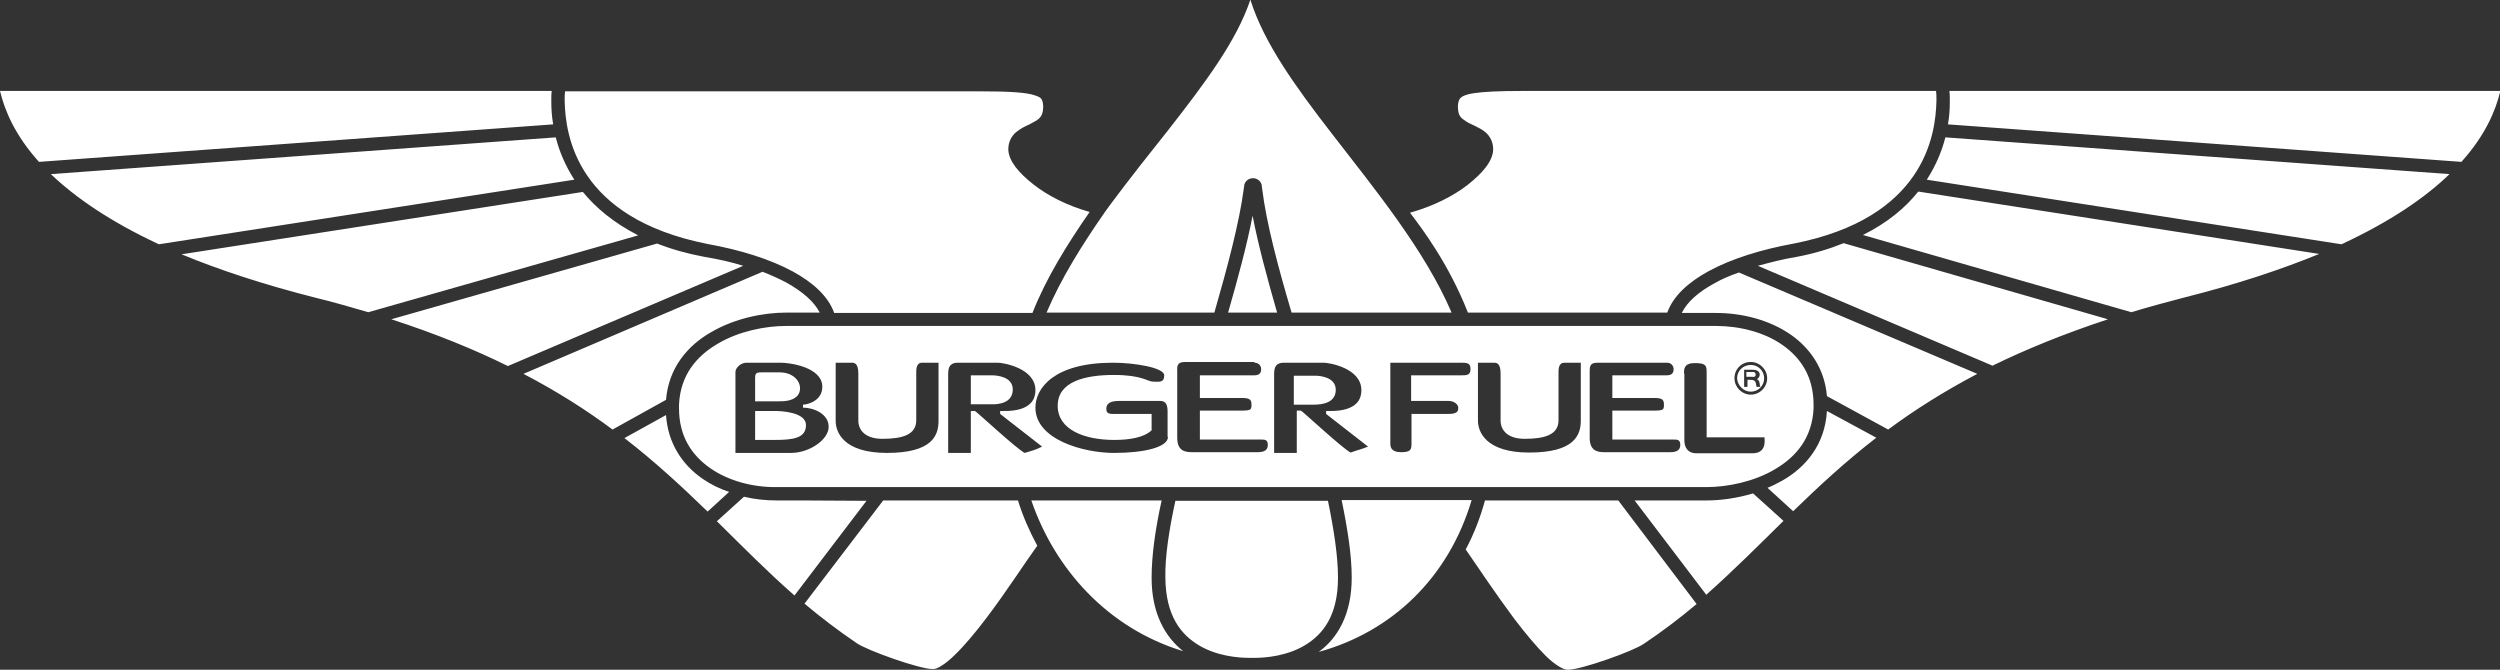 <?xml version="1.0" encoding="utf-8"?>
<!-- Generator: Adobe Illustrator 24.3.0, SVG Export Plug-In . SVG Version: 6.00 Build 0)  -->
<svg version="1.1" id="Layer_1" xmlns="http://www.w3.org/2000/svg" xmlns:xlink="http://www.w3.org/1999/xlink" x="0px" y="0px"
	 viewBox="0 0 673.4 180.4" style="enable-background:new 0 0 673.4 180.4;" xml:space="preserve">
<rect x="0" y="0" width="673.4" height="180.4" fill="#333333" stroke="none"/>
<style type="text/css">
	.st0{fill-rule:evenodd;clip-rule:evenodd;fill:#FFFFFF;}
</style>
<g id="surface1">
	<g>
		<g>
			<path class="st0" d="M190.5,65.7c8.9,1.6,16.9,4.1,23,7.4c5.5,3,9.6,6.7,11.2,11.2h53.4c3.7-9.4,9.3-18.4,15.4-27.2
				c-6.3-1.8-11.4-4.5-15.1-7.4c-4.1-3.2-6.7-6.4-6.8-9.4c0-0.1,0-0.1,0-0.1c0-2,0.9-3.6,2.1-4.6c1.2-1,2.5-1.6,3.6-2.1
				c2.4-1.3,3.6-1.7,3.7-4.6c0,0,0,0,0,0c0-1.1-0.2-1.7-0.4-2.1c-0.2-0.4-0.6-0.7-1.8-1.1c-2.2-0.8-6.9-1.1-15-1.1
				c-0.1,0-0.2,0-0.3,0H152.2c-0.1,0.7-0.1,1.6-0.1,2.6C152.3,36.6,155.4,58.7,190.5,65.7z M310.2,155.7c0,0,0-0.1,0-0.1
				c0-6,1-13.1,2.7-20.8h-35.1c6.3,18.4,20.5,34.4,40.9,40.6C314,171.7,310.2,165.4,310.2,155.7z M337.9,97.7c1.2,0,1.8,0.9,1.8,1.7
				s-0.2,1.7-1.9,1.7h-14.6v6.1h11.2c2,0,2.7,0.3,2.7,1.7c0,1.4,0,1.7-2.7,1.7h-11.2v7.8h16.6c0.8,0,1.7,0,1.7,1.4
				c0,1.1-0.5,2-2.7,2h-17.8c-2,0-3.9-0.5-3.9-3.9v-17.9c0-1-0.3-2.5,2.1-2.5H337.9z M343.2,100.7c0-1.8,0.5-3,2.6-3h10.8
				c1.3,0,10.1,1.4,10.1,7.4c0,6.1-7.7,5.6-9.5,5.6v0.8l11.3,8.8c-2,0.8-3.1,1-4.7,1.6c-2.3-1.2-12.9-11.1-13.4-11.3h-1.1V122h-6.1
				V100.7z M374.5,97.7h18.9c1.7,0,2.7,0,2.7,1.7s-1,1.7-2.7,1.7h-13.3v6.9h10.1c1.7,0,2.6,1.1,2.6,1.8c0,0.7,0,1.7-2.6,1.7h-10v8
				c0,1.6-0.2,2.3-2.8,2.3s-2.9-1.3-2.9-2.3V97.7z M398.1,97.7h4.3c0.7,0,1.8,0.1,1.8,2.9v12.8c0,1.7,1.1,4.8,6.5,4.8
				c5.4,0,9.1-1.1,9.1-5v-12.5c0-1.1-0.1-3,1.6-3h4.4v15.6c0,3.9-1.7,8.6-13.9,8.6c-11.7,0-13.8-5.6-13.8-8.6V97.7z M430.3,97.7H449
				c1.2,0,1.8,0.9,1.8,1.7s-0.2,1.7-1.9,1.7h-14.6v6.1h11.2c2,0,2.7,0.3,2.7,1.7c0,1.4,0,1.7-2.7,1.7h-11.2v7.8h16.6
				c0.8,0,1.7,0,1.7,1.4c0,1.1-0.5,2-2.7,2h-17.8c-2,0-3.9-0.5-3.9-3.9v-17.9C428.3,99.2,427.9,97.7,430.3,97.7z M453.6,100.6
				c0-1.2,0-2.8,2.9-2.8c3,0,3.2,0.7,3.2,2.4v17.6h15.6c0,0.8,0.6,4.3-3.3,4.3h-15.1c-2.2,0-3.2-1.5-3.2-3.5V100.6z M471.6,97.5
				c2.4,0,4.4,2,4.4,4.4c0,2.4-2,4.4-4.4,4.4c-2.4,0-4.4-2-4.4-4.4C467.2,99.4,469.1,97.5,471.6,97.5z M314.6,117.7
				c0,2.7-6.2,4.3-14.5,4.3c-8.3,0-21.2-3.6-21.2-12.2c0-5.3,5.1-12.1,20.9-12.1c5.7,0,13.8,1.3,13.8,3.4c0,2.1-1.5,1.7-3,1.7
				c-1.5,0-2.9-1.8-10.6-1.8c-7.8,0-15.1,1.8-15.1,8.3s7.3,9.2,15.2,9.2c4.4,0,8.1-0.7,10.1-2.6v-4.4h-10.5c-1.5,0-1.7-0.6-1.7-1.4
				s0.3-2.1,3.3-2.1h11.2c1.1,0,2,0.5,2,2.7V117.7z M276,122c-2.3-1.2-12.9-11.1-13.4-11.3h-1.1V122h-6.1v-21.3c0-1.8,0.5-3,2.6-3
				h10.8c1.3,0,10.1,1.4,10.1,7.4c0,6.1-7.7,5.6-9.5,5.6v0.8l11.3,8.8C278.7,121.3,277.6,121.5,276,122z M252.8,113.4
				c0,3.9-1.7,8.6-13.9,8.6c-11.7,0-13.8-5.6-13.8-8.6V97.7h4.3c0.7,0,1.8,0.1,1.8,2.9v12.8c0,1.7,1.1,4.8,6.5,4.8
				c5.4,0,9.1-1.1,9.1-5v-12.5c0-1.1-0.1-3,1.6-3h4.4V113.4z M213.1,122h-15v-21.8c0-1.1,1.4-2.5,3-2.5h9.3c2.1,0,11.1,1.1,11.1,6.5
				c0,3.9-4.2,4.8-5.2,4.8v0.8c2.9,0,6.9,1.7,6.9,5.1C223.3,118.4,218,122,213.1,122z M280.5,87.8h-58.8l-10,0v0c0,0,0,0,0,0
				c-5.5,0-12.7,1.4-18.4,4.8c-5.8,3.4-10,8.5-10.4,16.3c0,0.3,0,0.7,0,1c0,0,0,0,0,0.1c0,7.5,3.4,12.6,8.4,16.1
				c5,3.5,11.7,5.2,17.9,5.1l0,0h104.4l0,0h46.9l0,0h99.1c0,0,0.1,0,0.1,0c0,0,0,0,0,0c5.5,0,12.7-1.4,18.4-4.8
				c5.8-3.4,10-8.5,10.4-16.3c0-0.4,0-0.7,0-1.1c0-7.5-3.4-12.6-8.4-16.1c-5-3.5-11.7-5.1-17.9-5.1c0,0,0,0,0,0l0-0.5l0,0.5l-10.2,0
				v0h-59.4l-43.9,0l0,0h-22.7l0,0H280.5z M360.4,155.6L360.4,155.6c0-5.8-1.1-12.9-2.7-20.7h-41.1c-1.7,7.8-2.8,15-2.7,20.7h-0.6
				l0.6,0c0.1,10.3,4.2,15.3,9,18.2c4.8,2.9,10.6,3.4,13.5,3.4c0.1,0,0.1,0,0.1,0h1.4c0.1,0,0.1,0,0.1,0c0,0,0,0,0,0
				c2.9,0,8.7-0.5,13.5-3.4C356.3,170.9,360.4,165.9,360.4,155.6C360.4,155.6,360.4,155.6,360.4,155.6z M435.9,134.8H400
				c-1.3,4.7-3,9.1-5.2,13.2c3.2,4.6,8.1,12,13.1,18.7c2.9,3.8,5.8,7.3,8.4,9.9c2.5,2.5,4.9,3.8,5.8,3.8h0.1c0.1,0,0.1,0,0.1,0
				c3.3,0.1,17.7-5,20.5-7l0.4,0.6l-0.4-0.6c5.1-3.4,9.8-7,14.2-10.7L435.9,134.8z M359.8,105c0-3.5-4.4-3.8-5.6-3.8h-5.7v7.8h5.4
				C356.2,109,359.8,108.5,359.8,105z M361.4,134.8c1.6,7.7,2.7,14.8,2.7,20.8v0l0,0c0,0,0,0,0,0c0,10-3.9,16.4-8.9,20
				c19.7-5.4,35-20,41.2-40.9H361.4z M237.9,134.8l-21.2,27.8c4.4,3.7,9,7.2,14,10.6c2.8,2,17.2,7.1,20.5,7c0,0,0.1,0,0.1,0
				c0.1,0,0.1,0,0.1,0c0.9,0.1,3.3-1.3,5.8-3.8c2.6-2.5,5.5-6,8.4-9.8c5.4-7.1,10.6-15.2,13.8-19.6c-2.1-3.9-3.9-8-5.2-12.2H237.9z
				 M191.5,89.5c6.5-3.8,14.2-5.3,20.3-5.3h9c-1.4-2.8-4.5-5.6-9-8.1c-1.9-1-4.1-2-6.4-2.9L141,100.7c9.2,4.8,17,9.8,24,15l14.4-8
				C180.1,99.1,185.2,93.1,191.5,89.5z M189.3,129c-5.4-3.7-9.4-9.5-9.9-17.2l-11.2,6.2c8.4,6.5,15.6,13.2,22.4,19.8l5.8-5.3
				C193.9,131.7,191.5,130.5,189.3,129z M459.7,134.8c-2.6,0-9.7,0-19.4,0l19.3,25.4c7.2-6.4,13.9-13.1,20.8-19.9l-8.2-7.4
				C467.9,134.2,463.5,134.8,459.7,134.8z M148.5,27.4c0-0.1,0-0.2,0-0.3c0-1,0-1.9,0.1-2.6H0c1.3,5.4,4.1,12,10.5,19.1L149,33.5
				C148.6,31.2,148.5,29.1,148.5,27.4z M189.8,69.2c-4.8-0.9-9-2.1-12.8-3.6L105.4,86c12,3.9,22.3,8.1,31.4,12.6l63.4-27
				C197,70.6,193.5,69.8,189.8,69.2z M149.7,37l-136,9.9c6.5,6.2,15.8,12.7,29.1,18.9l111.9-17.4C152.2,44.5,150.6,40.6,149.7,37z
				 M157,51.7L48.9,68.5c9.9,4.1,21.9,8.1,36.1,11.7c5,1.2,9.7,2.6,14.2,3.9l72.7-20.7C165.3,60,160.5,56,157,51.7z M209.2,134.8
				c-2.9,0-5.9-0.3-8.8-1l-7.3,6.6c6.9,6.8,13.6,13.6,20.9,20l19.4-25.5C221.6,134.8,212.6,134.8,209.2,134.8z M215.5,104.6
				c0-2.2-2.1-4.3-5.5-4.3c-2.5,0-3.9,0-4.9,0c-1.5,0-1.7,0.3-1.7,1.7v6.1h6.3C213.9,108.2,215.5,106.6,215.5,104.6z M208.7,110.7
				h-5.3v7.8h5.3c5,0,8.4-0.5,8.4-4S210.4,110.7,208.7,110.7z M281.9,84.2h45.2c3.6-12.5,6.7-24.2,7.9-33.2l0.1-0.7v0
				c0-1.3,1.1-2.3,2.4-2.3s2.4,1,2.4,2.3c0,0.1,0,0.1,0,0.1l0.1,0.6c1.1,9,4.2,20.7,7.9,33.2H391c-7.2-16.8-20.5-33-32.4-48.4
				c-9.6-12.4-18.2-24.3-21.8-35.9c-3.7,11.2-12.5,22.8-22.1,35.1c-5.1,6.4-10.4,13.1-15.4,19.8l0,0l-1.6,2.2
				C291.5,65.9,285.8,75,281.9,84.2z M480,129.5c-1.3,0.7-2.6,1.4-3.9,1.9l6.9,6.3c6.8-6.6,14-13.3,22.4-19.8l-13.3-7.2
				C491.6,119.7,486.4,125.9,480,129.5z M525.1,24.5c0.1,0.7,0.1,1.6,0.1,2.7v0.3c0,1.7-0.1,3.8-0.5,6L663,43.6
				c6.4-7.1,9.2-13.7,10.5-19.1H525.1z M340.6,84.2h3.4c-2.7-9.4-5.1-18.3-6.6-26.1c-1.5,7.8-3.9,16.7-6.6,26.1H340.6z M395.4,84.2
				h53.7c1.6-4.5,5.7-8.2,11.2-11.2c6.1-3.3,14.1-5.8,22.9-7.4c35.1-6.9,38.2-29.1,38.4-38.5c0-1.1,0-1.9-0.1-2.6l-111.5,0H410
				c-6.2,0-10.3,0.2-13,0.6c-2.7,0.4-3.6,1.1-3.9,1.7c-0.2,0.4-0.4,1-0.4,2v0.1c0.1,2.3,0.7,2.8,2.2,3.8c1.4,0.9,3.5,1.5,5.2,2.9
				c1.2,1,2.1,2.6,2.1,4.6v0.1c-0.1,3.1-2.8,6.3-7,9.6l-0.5-0.6l0.5,0.6c-3.8,2.9-9,5.6-15.4,7.4C383,61.5,390.2,71,395.4,84.2z
				 M272.8,104.9c0-3.5-4.4-3.8-5.6-3.8h-5.7v7.8h5.4C269.3,109,272.8,108.4,272.8,104.9z M462,76.2c-4.5,2.4-7.6,5.2-9,8.1h9.3
				c6.8,0,14.2,1.8,20,5.8c5.2,3.6,9.2,9.2,9.8,16.6l16.5,9c7-5.2,14.9-10.2,24-15l-64.2-27.3C466.1,74.2,463.9,75.1,462,76.2z
				 M469.6,99.6h2.4c0.7,0,1.2,0.1,1.4,0.3c0.4,0.2,0.6,0.6,0.6,1c0,0.4-0.2,0.7-0.4,1c-0.1,0.1-0.2,0.1-0.4,0.2
				c0.5,0.2,0.7,0.6,0.8,1.3c0,0.5,0.1,0.6,0.2,0.8h-1c0-0.1-0.1-0.1-0.1-0.2l-0.1-0.5c-0.1-0.9-0.5-1.2-1.6-1.2h-0.7v1.9h-0.9V99.6
				z M471.6,105.5c2,0,3.6-1.6,3.6-3.6c0-2-1.6-3.6-3.6-3.6c-2.1,0-3.7,1.6-3.7,3.6C468,103.8,469.6,105.5,471.6,105.5z M483.9,69.2
				c-3.7,0.6-7.1,1.5-10.4,2.4l63.2,26.9c9-4.4,19.3-8.6,31.1-12.5l-71.2-20.5C492.9,67,488.7,68.3,483.9,69.2z M501.8,63.3
				l72.3,20.8c4.6-1.4,9.4-2.7,14.4-4c14.3-3.6,26.2-7.6,36.2-11.7l-108-16.8C513.2,56,508.4,60,501.8,63.3z M472.9,100.9
				c0-0.3-0.1-0.5-0.3-0.6c-0.1-0.1-0.3-0.1-0.8-0.1h-1.4v1.3h1.4C472.7,101.6,472.9,101.4,472.9,100.9z M519,48.4l111.7,17.4
				c13.3-6.2,22.6-12.6,29.1-18.9L524,37C523.1,40.6,521.5,44.5,519,48.4z"/>
		</g>
	</g>
</g>
</svg>
